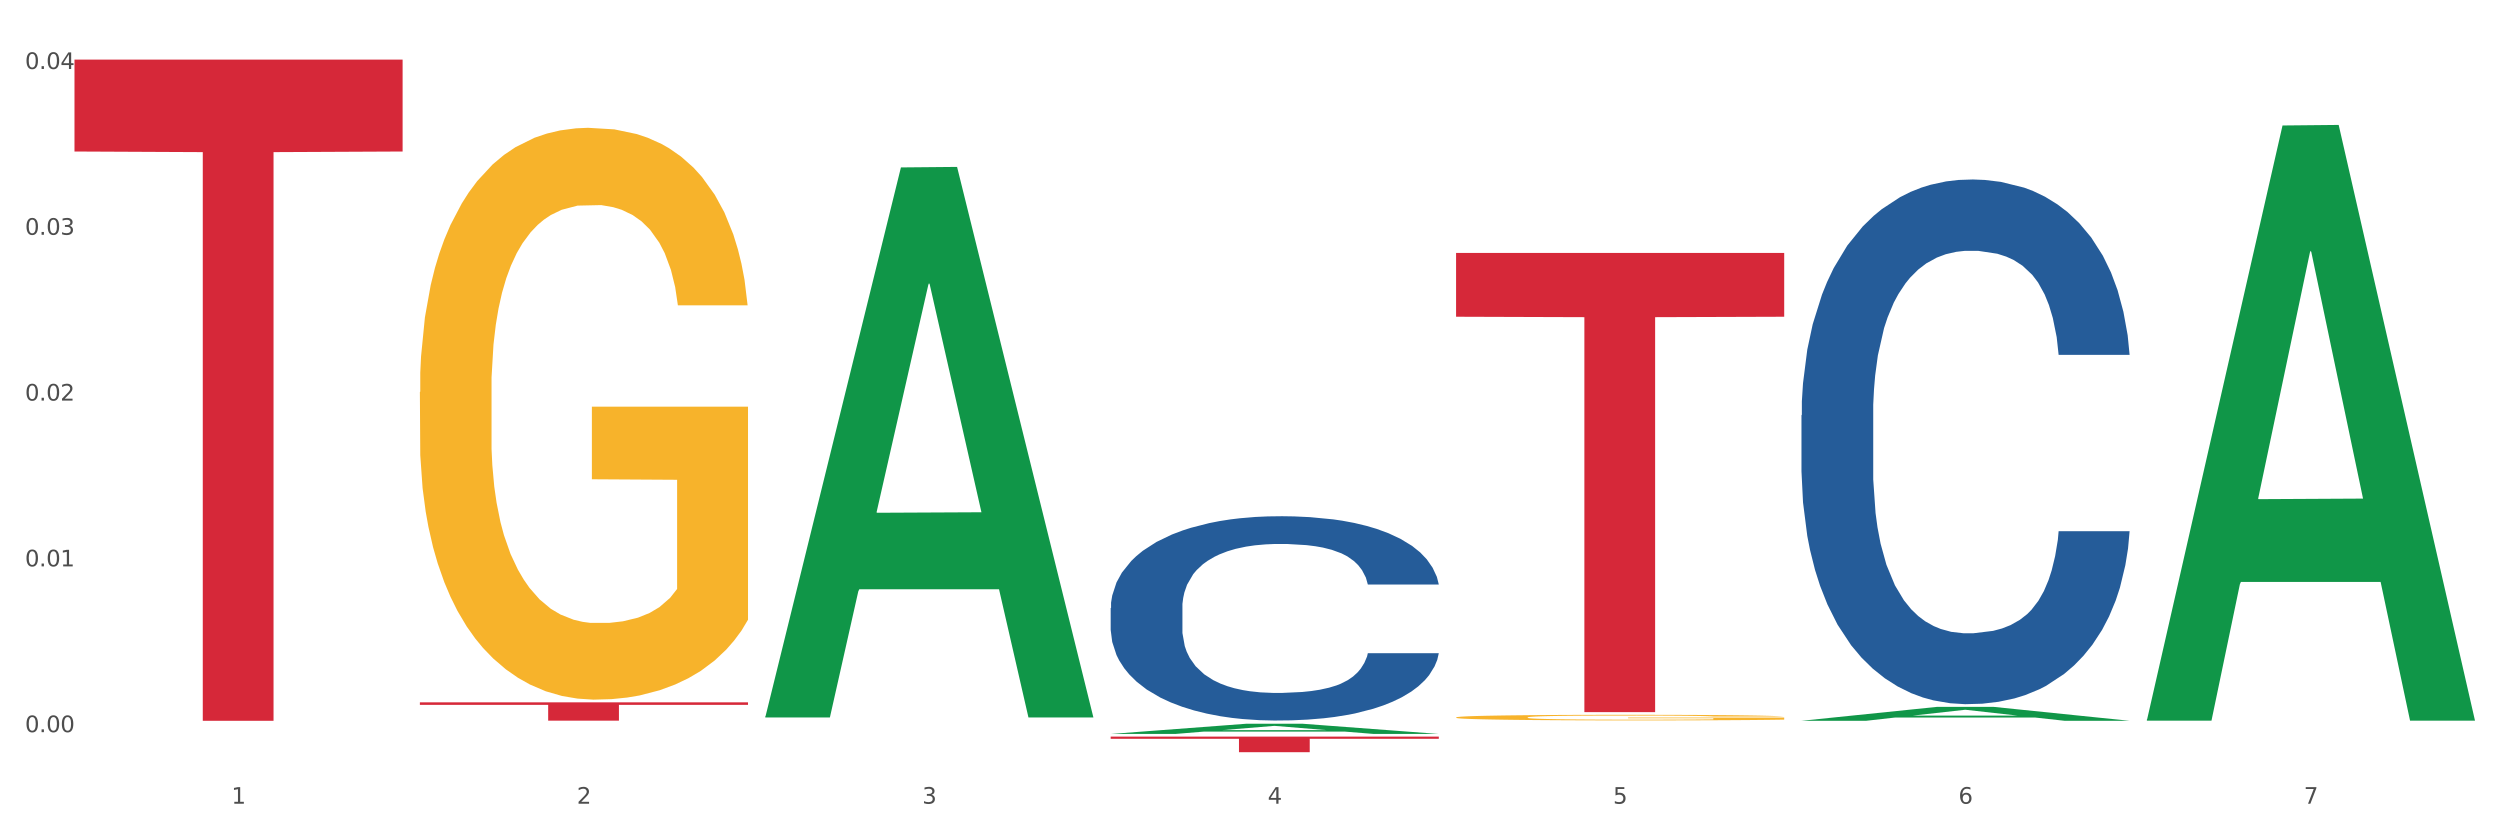 <?xml version="1.0" encoding="utf-8" standalone="no"?>
<!DOCTYPE svg PUBLIC "-//W3C//DTD SVG 1.1//EN"
  "http://www.w3.org/Graphics/SVG/1.1/DTD/svg11.dtd">
<svg xmlns:xlink="http://www.w3.org/1999/xlink" width="1080pt" height="360pt" viewBox="0 0 1080 360" xmlns="http://www.w3.org/2000/svg" version="1.1">
 <rect x="0" y="0" width="1080" height="360" fill="#333333" stroke="none"/>
 <defs>
  <style type="text/css">*{stroke-linejoin: round; stroke-linecap: butt}</style>
 </defs>
 <g id="figure_1">
  <g id="patch_1">
   <path d="M 0 360 
L 1080 360 
L 1080 0 
L 0 0 
z
" style="fill: #ffffff; stroke: #ffffff; stroke-linejoin: miter"/>
  </g>
  <g id="axes_1">
   <g id="matplotlib.axis_1">
    <g id="xtick_1">
     <g id="text_1">
      <!-- 1 -->
      <g style="fill: #4d4d4d" transform="translate(99.997 347.204) scale(0.096 -0.096)">
       <defs>
        <path id="DejaVuSans-31" d="M 794 531 
L 1825 531 
L 1825 4091 
L 703 3866 
L 703 4441 
L 1819 4666 
L 2450 4666 
L 2450 531 
L 3481 531 
L 3481 0 
L 794 0 
L 794 531 
z
" transform="scale(0.016)"/>
       </defs>
       <use xlink:href="#DejaVuSans-31"/>
      </g>
     </g>
    </g>
    <g id="xtick_2">
     <g id="text_2">
      <!-- 2 -->
      <g style="fill: #4d4d4d" transform="translate(249.209 347.204) scale(0.096 -0.096)">
       <defs>
        <path id="DejaVuSans-32" d="M 1228 531 
L 3431 531 
L 3431 0 
L 469 0 
L 469 531 
Q 828 903 1448 1529 
Q 2069 2156 2228 2338 
Q 2531 2678 2651 2914 
Q 2772 3150 2772 3378 
Q 2772 3750 2511 3984 
Q 2250 4219 1831 4219 
Q 1534 4219 1204 4116 
Q 875 4013 500 3803 
L 500 4441 
Q 881 4594 1212 4672 
Q 1544 4750 1819 4750 
Q 2544 4750 2975 4387 
Q 3406 4025 3406 3419 
Q 3406 3131 3298 2873 
Q 3191 2616 2906 2266 
Q 2828 2175 2409 1742 
Q 1991 1309 1228 531 
z
" transform="scale(0.016)"/>
       </defs>
       <use xlink:href="#DejaVuSans-32"/>
      </g>
     </g>
    </g>
    <g id="xtick_3">
     <g id="text_3">
      <!-- 3 -->
      <g style="fill: #4d4d4d" transform="translate(398.421 347.204) scale(0.096 -0.096)">
       <defs>
        <path id="DejaVuSans-33" d="M 2597 2516 
Q 3050 2419 3304 2112 
Q 3559 1806 3559 1356 
Q 3559 666 3084 287 
Q 2609 -91 1734 -91 
Q 1441 -91 1130 -33 
Q 819 25 488 141 
L 488 750 
Q 750 597 1062 519 
Q 1375 441 1716 441 
Q 2309 441 2620 675 
Q 2931 909 2931 1356 
Q 2931 1769 2642 2001 
Q 2353 2234 1838 2234 
L 1294 2234 
L 1294 2753 
L 1863 2753 
Q 2328 2753 2575 2939 
Q 2822 3125 2822 3475 
Q 2822 3834 2567 4026 
Q 2313 4219 1838 4219 
Q 1578 4219 1281 4162 
Q 984 4106 628 3988 
L 628 4550 
Q 988 4650 1302 4700 
Q 1616 4750 1894 4750 
Q 2613 4750 3031 4423 
Q 3450 4097 3450 3541 
Q 3450 3153 3228 2886 
Q 3006 2619 2597 2516 
z
" transform="scale(0.016)"/>
       </defs>
       <use xlink:href="#DejaVuSans-33"/>
      </g>
     </g>
    </g>
    <g id="xtick_4">
     <g id="text_4">
      <!-- 4 -->
      <g style="fill: #4d4d4d" transform="translate(547.634 347.204) scale(0.096 -0.096)">
       <defs>
        <path id="DejaVuSans-34" d="M 2419 4116 
L 825 1625 
L 2419 1625 
L 2419 4116 
z
M 2253 4666 
L 3047 4666 
L 3047 1625 
L 3713 1625 
L 3713 1100 
L 3047 1100 
L 3047 0 
L 2419 0 
L 2419 1100 
L 313 1100 
L 313 1709 
L 2253 4666 
z
" transform="scale(0.016)"/>
       </defs>
       <use xlink:href="#DejaVuSans-34"/>
      </g>
     </g>
    </g>
    <g id="xtick_5">
     <g id="text_5">
      <!-- 5 -->
      <g style="fill: #4d4d4d" transform="translate(696.846 347.204) scale(0.096 -0.096)">
       <defs>
        <path id="DejaVuSans-35" d="M 691 4666 
L 3169 4666 
L 3169 4134 
L 1269 4134 
L 1269 2991 
Q 1406 3038 1543 3061 
Q 1681 3084 1819 3084 
Q 2600 3084 3056 2656 
Q 3513 2228 3513 1497 
Q 3513 744 3044 326 
Q 2575 -91 1722 -91 
Q 1428 -91 1123 -41 
Q 819 9 494 109 
L 494 744 
Q 775 591 1075 516 
Q 1375 441 1709 441 
Q 2250 441 2565 725 
Q 2881 1009 2881 1497 
Q 2881 1984 2565 2268 
Q 2250 2553 1709 2553 
Q 1456 2553 1204 2497 
Q 953 2441 691 2322 
L 691 4666 
z
" transform="scale(0.016)"/>
       </defs>
       <use xlink:href="#DejaVuSans-35"/>
      </g>
     </g>
    </g>
    <g id="xtick_6">
     <g id="text_6">
      <!-- 6 -->
      <g style="fill: #4d4d4d" transform="translate(846.058 347.204) scale(0.096 -0.096)">
       <defs>
        <path id="DejaVuSans-36" d="M 2113 2584 
Q 1688 2584 1439 2293 
Q 1191 2003 1191 1497 
Q 1191 994 1439 701 
Q 1688 409 2113 409 
Q 2538 409 2786 701 
Q 3034 994 3034 1497 
Q 3034 2003 2786 2293 
Q 2538 2584 2113 2584 
z
M 3366 4563 
L 3366 3988 
Q 3128 4100 2886 4159 
Q 2644 4219 2406 4219 
Q 1781 4219 1451 3797 
Q 1122 3375 1075 2522 
Q 1259 2794 1537 2939 
Q 1816 3084 2150 3084 
Q 2853 3084 3261 2657 
Q 3669 2231 3669 1497 
Q 3669 778 3244 343 
Q 2819 -91 2113 -91 
Q 1303 -91 875 529 
Q 447 1150 447 2328 
Q 447 3434 972 4092 
Q 1497 4750 2381 4750 
Q 2619 4750 2861 4703 
Q 3103 4656 3366 4563 
z
" transform="scale(0.016)"/>
       </defs>
       <use xlink:href="#DejaVuSans-36"/>
      </g>
     </g>
    </g>
    <g id="xtick_7">
     <g id="text_7">
      <!-- 7 -->
      <g style="fill: #4d4d4d" transform="translate(995.27 347.204) scale(0.096 -0.096)">
       <defs>
        <path id="DejaVuSans-37" d="M 525 4666 
L 3525 4666 
L 3525 4397 
L 1831 0 
L 1172 0 
L 2766 4134 
L 525 4134 
L 525 4666 
z
" transform="scale(0.016)"/>
       </defs>
       <use xlink:href="#DejaVuSans-37"/>
      </g>
     </g>
    </g>
    <g id="xtick_8"/>
    <g id="xtick_9"/>
    <g id="xtick_10"/>
    <g id="xtick_11"/>
    <g id="xtick_12"/>
    <g id="xtick_13"/>
   </g>
   <g id="matplotlib.axis_2">
    <g id="ytick_1">
     <g id="text_8">
      <!-- 0.00 -->
      <g style="fill: #4d4d4d" transform="translate(10.8 316.298) scale(0.096 -0.096)">
       <defs>
        <path id="DejaVuSans-30" d="M 2034 4250 
Q 1547 4250 1301 3770 
Q 1056 3291 1056 2328 
Q 1056 1369 1301 889 
Q 1547 409 2034 409 
Q 2525 409 2770 889 
Q 3016 1369 3016 2328 
Q 3016 3291 2770 3770 
Q 2525 4250 2034 4250 
z
M 2034 4750 
Q 2819 4750 3233 4129 
Q 3647 3509 3647 2328 
Q 3647 1150 3233 529 
Q 2819 -91 2034 -91 
Q 1250 -91 836 529 
Q 422 1150 422 2328 
Q 422 3509 836 4129 
Q 1250 4750 2034 4750 
z
" transform="scale(0.016)"/>
        <path id="DejaVuSans-2e" d="M 684 794 
L 1344 794 
L 1344 0 
L 684 0 
L 684 794 
z
" transform="scale(0.016)"/>
       </defs>
       <use xlink:href="#DejaVuSans-30"/>
       <use xlink:href="#DejaVuSans-2e" transform="translate(63.623 0)"/>
       <use xlink:href="#DejaVuSans-30" transform="translate(95.41 0)"/>
       <use xlink:href="#DejaVuSans-30" transform="translate(159.033 0)"/>
      </g>
     </g>
    </g>
    <g id="ytick_2">
     <g id="text_9">
      <!-- 0.01 -->
      <g style="fill: #4d4d4d" transform="translate(10.8 244.674) scale(0.096 -0.096)">
       <use xlink:href="#DejaVuSans-30"/>
       <use xlink:href="#DejaVuSans-2e" transform="translate(63.623 0)"/>
       <use xlink:href="#DejaVuSans-30" transform="translate(95.41 0)"/>
       <use xlink:href="#DejaVuSans-31" transform="translate(159.033 0)"/>
      </g>
     </g>
    </g>
    <g id="ytick_3">
     <g id="text_10">
      <!-- 0.02 -->
      <g style="fill: #4d4d4d" transform="translate(10.8 173.049) scale(0.096 -0.096)">
       <use xlink:href="#DejaVuSans-30"/>
       <use xlink:href="#DejaVuSans-2e" transform="translate(63.623 0)"/>
       <use xlink:href="#DejaVuSans-30" transform="translate(95.41 0)"/>
       <use xlink:href="#DejaVuSans-32" transform="translate(159.033 0)"/>
      </g>
     </g>
    </g>
    <g id="ytick_4">
     <g id="text_11">
      <!-- 0.03 -->
      <g style="fill: #4d4d4d" transform="translate(10.8 101.425) scale(0.096 -0.096)">
       <use xlink:href="#DejaVuSans-30"/>
       <use xlink:href="#DejaVuSans-2e" transform="translate(63.623 0)"/>
       <use xlink:href="#DejaVuSans-30" transform="translate(95.41 0)"/>
       <use xlink:href="#DejaVuSans-33" transform="translate(159.033 0)"/>
      </g>
     </g>
    </g>
    <g id="ytick_5">
     <g id="text_12">
      <!-- 0.04 -->
      <g style="fill: #4d4d4d" transform="translate(10.8 29.8) scale(0.096 -0.096)">
       <use xlink:href="#DejaVuSans-30"/>
       <use xlink:href="#DejaVuSans-2e" transform="translate(63.623 0)"/>
       <use xlink:href="#DejaVuSans-30" transform="translate(95.41 0)"/>
       <use xlink:href="#DejaVuSans-34" transform="translate(159.033 0)"/>
      </g>
     </g>
    </g>
    <g id="ytick_6"/>
    <g id="ytick_7"/>
    <g id="ytick_8"/>
    <g id="ytick_9"/>
   </g>
   <g id="PolyCollection_1">
    <path d="M 330.599 309.51 
L 330.746 309.287 
L 389.2 72.326 
L 413.458 72.103 
L 472.351 309.957 
L 444.293 309.957 
L 431.579 254.569 
L 371.225 254.569 
L 370.787 255.462 
L 358.511 309.957 
L 330.599 309.957 
L 330.599 309.51 
L 378.824 221.515 
L 423.98 221.292 
L 401.621 122.8 
L 401.329 122.354 
L 401.037 123.024 
L 378.678 221.292 
L 378.824 221.515 
L 330.599 309.51 
z
" clip-path="url(#p53a5bd4c88)" style="fill: #109648"/>
    <path d="M 778.236 179.382 
L 778.404 179.175 
L 778.404 173.379 
L 778.906 165.512 
L 780.749 151.022 
L 783.095 140.05 
L 787.117 127.215 
L 789.295 121.833 
L 792.143 115.83 
L 798.008 106.1 
L 804.71 97.82 
L 809.401 93.265 
L 812.92 90.367 
L 820.795 85.192 
L 825.319 82.915 
L 830.011 81.052 
L 834.032 79.81 
L 840.734 78.361 
L 846.096 77.74 
L 852.296 77.533 
L 857.49 77.74 
L 864.359 78.568 
L 874.413 81.052 
L 878.267 82.501 
L 883.461 84.985 
L 888.823 88.297 
L 893.179 91.609 
L 898.206 96.371 
L 903.4 102.581 
L 908.426 110.447 
L 911.945 117.693 
L 914.794 125.352 
L 917.307 134.668 
L 919.15 144.811 
L 919.988 153.299 
L 889.325 153.299 
L 888.487 145.639 
L 886.812 137.359 
L 885.136 131.77 
L 883.293 127.215 
L 880.445 122.04 
L 877.931 118.728 
L 873.743 114.795 
L 869.889 112.31 
L 866.705 110.861 
L 862.851 109.619 
L 854.641 108.377 
L 848.777 108.377 
L 845.091 108.791 
L 840.567 109.826 
L 836.713 111.275 
L 832.189 113.76 
L 828.67 116.451 
L 825.152 119.97 
L 823.141 122.454 
L 820.125 127.008 
L 818.114 130.734 
L 815.433 137.152 
L 813.925 141.706 
L 811.245 153.506 
L 810.072 162.2 
L 809.569 168.203 
L 809.234 174.828 
L 809.234 207.121 
L 810.239 221.612 
L 811.077 227.823 
L 812.417 234.861 
L 814.931 243.969 
L 818.617 252.871 
L 822.471 259.288 
L 825.654 263.221 
L 828.67 266.12 
L 831.686 268.397 
L 835.372 270.467 
L 838.388 271.709 
L 842.912 272.951 
L 848.274 273.572 
L 852.463 273.572 
L 861.008 272.537 
L 864.862 271.502 
L 868.548 270.053 
L 872.57 267.776 
L 875.753 265.292 
L 877.596 263.428 
L 880.612 259.495 
L 882.958 255.355 
L 884.969 250.594 
L 886.309 246.454 
L 887.817 240.243 
L 888.99 233.205 
L 889.325 229.479 
L 919.988 229.479 
L 919.318 236.931 
L 918.145 244.176 
L 915.799 253.906 
L 913.956 259.495 
L 911.107 266.327 
L 908.091 272.123 
L 903.902 278.54 
L 900.049 283.301 
L 896.027 287.442 
L 891.671 291.168 
L 883.796 296.343 
L 880.947 297.792 
L 874.915 300.276 
L 870.224 301.725 
L 863.354 303.175 
L 856.317 304.003 
L 848.944 304.21 
L 842.41 303.796 
L 835.205 302.553 
L 830.681 301.311 
L 825.654 299.448 
L 819.79 296.55 
L 814.26 293.031 
L 809.066 288.891 
L 804.207 284.13 
L 799.683 278.747 
L 793.819 269.846 
L 789.462 261.151 
L 786.279 253.078 
L 784.101 246.247 
L 781.922 237.552 
L 780.749 231.549 
L 778.906 217.058 
L 778.236 203.602 
L 778.236 179.382 
z
" clip-path="url(#p53a5bd4c88)" style="fill: #255c99"/>
    <path d="M 181.387 303.396 
L 323.139 303.396 
L 323.139 304.499 
L 267.379 304.507 
L 267.379 311.332 
L 236.811 311.332 
L 236.811 304.507 
L 181.387 304.499 
L 181.387 303.404 
L 181.387 303.396 
z
" clip-path="url(#p53a5bd4c88)" style="fill: #d62839"/>
    <path d="M 479.812 318.217 
L 621.563 318.217 
L 621.563 319.152 
L 565.803 319.159 
L 565.803 324.95 
L 535.236 324.95 
L 535.236 319.159 
L 479.812 319.152 
L 479.812 318.223 
L 479.812 318.217 
z
" clip-path="url(#p53a5bd4c88)" style="fill: #d62839"/>
    <path d="M 181.387 169.367 
L 181.555 169.141 
L 181.555 161.02 
L 181.889 154.026 
L 183.563 137.105 
L 186.073 123.118 
L 187.914 115.673 
L 189.755 109.581 
L 191.931 103.49 
L 194.608 97.173 
L 199.462 87.923 
L 202.474 83.186 
L 206.156 78.222 
L 212.85 71.003 
L 217.704 66.942 
L 222.724 63.558 
L 230.925 59.497 
L 236.28 57.692 
L 241.971 56.339 
L 248.832 55.436 
L 254.02 55.21 
L 265.401 55.887 
L 275.107 57.918 
L 279.793 59.497 
L 285.818 62.204 
L 288.998 64.009 
L 294.186 67.619 
L 299.541 72.357 
L 303.223 76.417 
L 308.746 84.088 
L 312.93 91.759 
L 316.779 101.234 
L 318.788 107.777 
L 320.294 113.868 
L 321.633 120.862 
L 322.971 131.916 
L 292.847 131.916 
L 291.676 124.02 
L 289.835 116.575 
L 287.157 109.356 
L 284.814 104.844 
L 280.797 99.204 
L 277.116 95.594 
L 273.266 92.887 
L 268.58 90.631 
L 264.899 89.503 
L 259.71 88.6 
L 249.502 88.826 
L 242.64 90.631 
L 237.954 92.887 
L 234.942 94.917 
L 232.264 97.173 
L 229.251 100.332 
L 225.737 105.069 
L 223.227 109.356 
L 220.716 114.77 
L 218.708 120.185 
L 216.867 126.502 
L 215.361 133.27 
L 214.189 140.264 
L 213.185 148.837 
L 212.348 163.05 
L 212.348 193.958 
L 212.683 200.952 
L 213.52 210.202 
L 214.524 217.195 
L 216.198 225.543 
L 217.704 231.183 
L 220.549 239.305 
L 223.729 246.073 
L 226.239 250.359 
L 228.749 253.969 
L 233.101 258.932 
L 237.954 262.993 
L 242.138 265.475 
L 247.828 267.731 
L 251.677 268.633 
L 255.024 269.085 
L 263.225 269.085 
L 269.082 268.408 
L 275.609 266.829 
L 280.63 264.798 
L 284.814 262.317 
L 289.5 258.256 
L 292.512 254.42 
L 292.512 207.269 
L 255.694 207.043 
L 255.694 175.684 
L 323.139 175.684 
L 323.139 267.731 
L 320.294 272.469 
L 317.114 276.755 
L 313.767 280.591 
L 308.746 285.328 
L 302.721 289.84 
L 297.366 292.999 
L 291.676 295.706 
L 284.981 298.188 
L 276.279 300.444 
L 270.923 301.346 
L 264.229 302.023 
L 256.363 302.249 
L 249.502 301.798 
L 242.807 300.669 
L 235.778 298.639 
L 228.917 295.706 
L 223.729 292.773 
L 218.541 289.164 
L 213.018 284.426 
L 208.666 279.914 
L 205.319 275.853 
L 201.637 270.664 
L 197.621 263.896 
L 194.608 257.804 
L 191.931 251.487 
L 189.086 243.366 
L 187.077 236.372 
L 185.069 227.573 
L 183.898 221.031 
L 182.559 210.878 
L 181.555 196.665 
L 181.387 169.367 
z
" clip-path="url(#p53a5bd4c88)" style="fill: #f7b32b"/>
    <path d="M 629.024 109.262 
L 770.776 109.262 
L 770.776 136.831 
L 715.015 137.018 
L 715.015 307.65 
L 684.448 307.65 
L 684.448 137.018 
L 629.024 136.831 
L 629.024 109.448 
L 629.024 109.262 
z
" clip-path="url(#p53a5bd4c88)" style="fill: #d62839"/>
    <path d="M 479.812 262.662 
L 479.979 262.582 
L 479.979 260.325 
L 480.482 257.262 
L 482.325 251.619 
L 484.671 247.347 
L 488.692 242.35 
L 490.87 240.254 
L 493.719 237.916 
L 499.583 234.128 
L 506.285 230.903 
L 510.977 229.13 
L 514.496 228.002 
L 522.371 225.986 
L 526.895 225.1 
L 531.586 224.374 
L 535.608 223.891 
L 542.31 223.326 
L 547.672 223.085 
L 553.871 223.004 
L 559.065 223.085 
L 565.935 223.407 
L 575.988 224.374 
L 579.842 224.939 
L 585.036 225.906 
L 590.398 227.196 
L 594.754 228.485 
L 599.781 230.339 
L 604.975 232.757 
L 610.002 235.82 
L 613.521 238.642 
L 616.369 241.624 
L 618.882 245.251 
L 620.726 249.201 
L 621.563 252.506 
L 590.901 252.506 
L 590.063 249.524 
L 588.387 246.299 
L 586.712 244.123 
L 584.869 242.35 
L 582.02 240.334 
L 579.507 239.045 
L 575.318 237.513 
L 571.464 236.546 
L 568.281 235.982 
L 564.427 235.498 
L 556.217 235.014 
L 550.352 235.014 
L 546.666 235.176 
L 542.142 235.579 
L 538.288 236.143 
L 533.764 237.11 
L 530.246 238.158 
L 526.727 239.528 
L 524.716 240.496 
L 521.7 242.269 
L 519.69 243.72 
L 517.009 246.219 
L 515.501 247.992 
L 512.82 252.587 
L 511.647 255.972 
L 511.144 258.31 
L 510.809 260.889 
L 510.809 273.464 
L 511.815 279.106 
L 512.652 281.524 
L 513.993 284.265 
L 516.506 287.812 
L 520.192 291.278 
L 524.046 293.777 
L 527.23 295.308 
L 530.246 296.437 
L 533.262 297.323 
L 536.948 298.129 
L 539.964 298.613 
L 544.488 299.097 
L 549.85 299.338 
L 554.039 299.338 
L 562.584 298.935 
L 566.438 298.532 
L 570.124 297.968 
L 574.145 297.081 
L 577.329 296.114 
L 579.172 295.389 
L 582.188 293.857 
L 584.534 292.245 
L 586.544 290.391 
L 587.885 288.779 
L 589.393 286.361 
L 590.566 283.62 
L 590.901 282.169 
L 621.563 282.169 
L 620.893 285.071 
L 619.72 287.892 
L 617.374 291.681 
L 615.531 293.857 
L 612.683 296.517 
L 609.667 298.774 
L 605.478 301.273 
L 601.624 303.127 
L 597.603 304.739 
L 593.246 306.19 
L 585.371 308.205 
L 582.523 308.769 
L 576.491 309.737 
L 571.799 310.301 
L 564.93 310.865 
L 557.892 311.188 
L 550.52 311.268 
L 543.985 311.107 
L 536.78 310.623 
L 532.256 310.14 
L 527.23 309.414 
L 521.365 308.286 
L 515.836 306.915 
L 510.642 305.303 
L 505.783 303.449 
L 501.259 301.354 
L 495.394 297.887 
L 491.038 294.502 
L 487.854 291.358 
L 485.676 288.698 
L 483.498 285.313 
L 482.325 282.975 
L 480.482 277.333 
L 479.812 272.093 
L 479.812 262.662 
z
" clip-path="url(#p53a5bd4c88)" style="fill: #255c99"/>
    <path d="M 629.024 309.916 
L 629.191 309.913 
L 629.191 309.834 
L 629.526 309.765 
L 631.2 309.6 
L 633.71 309.463 
L 635.551 309.39 
L 637.392 309.33 
L 639.567 309.27 
L 642.245 309.208 
L 647.099 309.118 
L 650.111 309.071 
L 653.793 309.023 
L 660.487 308.952 
L 665.34 308.912 
L 670.361 308.879 
L 678.562 308.839 
L 683.917 308.822 
L 689.607 308.808 
L 696.469 308.8 
L 701.657 308.797 
L 713.037 308.804 
L 722.744 308.824 
L 727.43 308.839 
L 733.455 308.866 
L 736.635 308.884 
L 741.823 308.919 
L 747.178 308.965 
L 750.86 309.005 
L 756.383 309.08 
L 760.567 309.155 
L 764.416 309.248 
L 766.424 309.312 
L 767.93 309.372 
L 769.269 309.44 
L 770.608 309.549 
L 740.484 309.549 
L 739.312 309.471 
L 737.471 309.398 
L 734.794 309.328 
L 732.451 309.284 
L 728.434 309.228 
L 724.752 309.193 
L 720.903 309.166 
L 716.217 309.144 
L 712.535 309.133 
L 707.347 309.124 
L 697.138 309.127 
L 690.277 309.144 
L 685.591 309.166 
L 682.578 309.186 
L 679.901 309.208 
L 676.888 309.239 
L 673.374 309.286 
L 670.863 309.328 
L 668.353 309.381 
L 666.345 309.434 
L 664.504 309.496 
L 662.997 309.562 
L 661.826 309.631 
L 660.822 309.714 
L 659.985 309.854 
L 659.985 310.156 
L 660.32 310.225 
L 661.157 310.316 
L 662.161 310.384 
L 663.834 310.466 
L 665.34 310.521 
L 668.186 310.601 
L 671.365 310.667 
L 673.876 310.709 
L 676.386 310.744 
L 680.737 310.793 
L 685.591 310.833 
L 689.775 310.857 
L 695.465 310.879 
L 699.314 310.888 
L 702.661 310.892 
L 710.862 310.892 
L 716.719 310.886 
L 723.246 310.87 
L 728.267 310.85 
L 732.451 310.826 
L 737.137 310.786 
L 740.149 310.749 
L 740.149 310.287 
L 703.331 310.285 
L 703.331 309.977 
L 770.776 309.977 
L 770.776 310.879 
L 767.93 310.925 
L 764.751 310.967 
L 761.404 311.005 
L 756.383 311.051 
L 750.358 311.096 
L 745.003 311.127 
L 739.312 311.153 
L 732.618 311.177 
L 723.915 311.199 
L 718.56 311.208 
L 711.866 311.215 
L 704 311.217 
L 697.138 311.213 
L 690.444 311.202 
L 683.415 311.182 
L 676.553 311.153 
L 671.365 311.124 
L 666.177 311.089 
L 660.654 311.043 
L 656.303 310.998 
L 652.956 310.959 
L 649.274 310.908 
L 645.258 310.841 
L 642.245 310.782 
L 639.567 310.72 
L 636.722 310.64 
L 634.714 310.572 
L 632.706 310.486 
L 631.534 310.422 
L 630.195 310.322 
L 629.191 310.183 
L 629.024 309.916 
z
" clip-path="url(#p53a5bd4c88)" style="fill: #f7b32b"/>
    <path d="M 32.175 25.759 
L 173.927 25.759 
L 173.927 65.451 
L 118.167 65.719 
L 118.167 311.376 
L 87.599 311.376 
L 87.599 65.719 
L 32.175 65.451 
L 32.175 26.028 
L 32.175 25.759 
z
" clip-path="url(#p53a5bd4c88)" style="fill: #d62839"/>
    <path d="M 479.812 317.061 
L 479.958 317.057 
L 538.412 312.655 
L 562.671 312.651 
L 621.563 317.069 
L 593.505 317.069 
L 580.791 316.04 
L 520.437 316.04 
L 519.999 316.057 
L 507.724 317.069 
L 479.812 317.069 
L 479.812 317.061 
L 528.036 315.426 
L 573.192 315.422 
L 550.834 313.593 
L 550.541 313.584 
L 550.249 313.597 
L 527.89 315.422 
L 528.036 315.426 
L 479.812 317.061 
z
" clip-path="url(#p53a5bd4c88)" style="fill: #109648"/>
    <path d="M 778.236 311.373 
L 778.382 311.367 
L 836.837 305.363 
L 861.095 305.357 
L 919.988 311.384 
L 891.93 311.384 
L 879.216 309.981 
L 818.862 309.981 
L 818.423 310.003 
L 806.148 311.384 
L 778.236 311.384 
L 778.236 311.373 
L 826.461 309.143 
L 871.617 309.138 
L 849.258 306.642 
L 848.966 306.63 
L 848.674 306.647 
L 826.315 309.138 
L 826.461 309.143 
L 778.236 311.373 
z
" clip-path="url(#p53a5bd4c88)" style="fill: #109648"/>
    <path d="M 927.448 310.847 
L 927.595 310.605 
L 986.049 54.208 
L 1010.307 53.966 
L 1069.2 311.33 
L 1041.142 311.33 
L 1028.428 251.399 
L 968.074 251.399 
L 967.636 252.366 
L 955.36 311.33 
L 927.448 311.33 
L 927.448 310.847 
L 975.673 215.634 
L 1020.829 215.392 
L 998.47 108.822 
L 998.178 108.339 
L 997.886 109.064 
L 975.527 215.392 
L 975.673 215.634 
L 927.448 310.847 
z
" clip-path="url(#p53a5bd4c88)" style="fill: #109648"/>
   </g>
  </g>
 </g>
 <defs>
  <clipPath id="p53a5bd4c88">
   <rect x="32.175" y="10.8" width="1037.025" height="329.109"/>
  </clipPath>
 </defs>
</svg>
